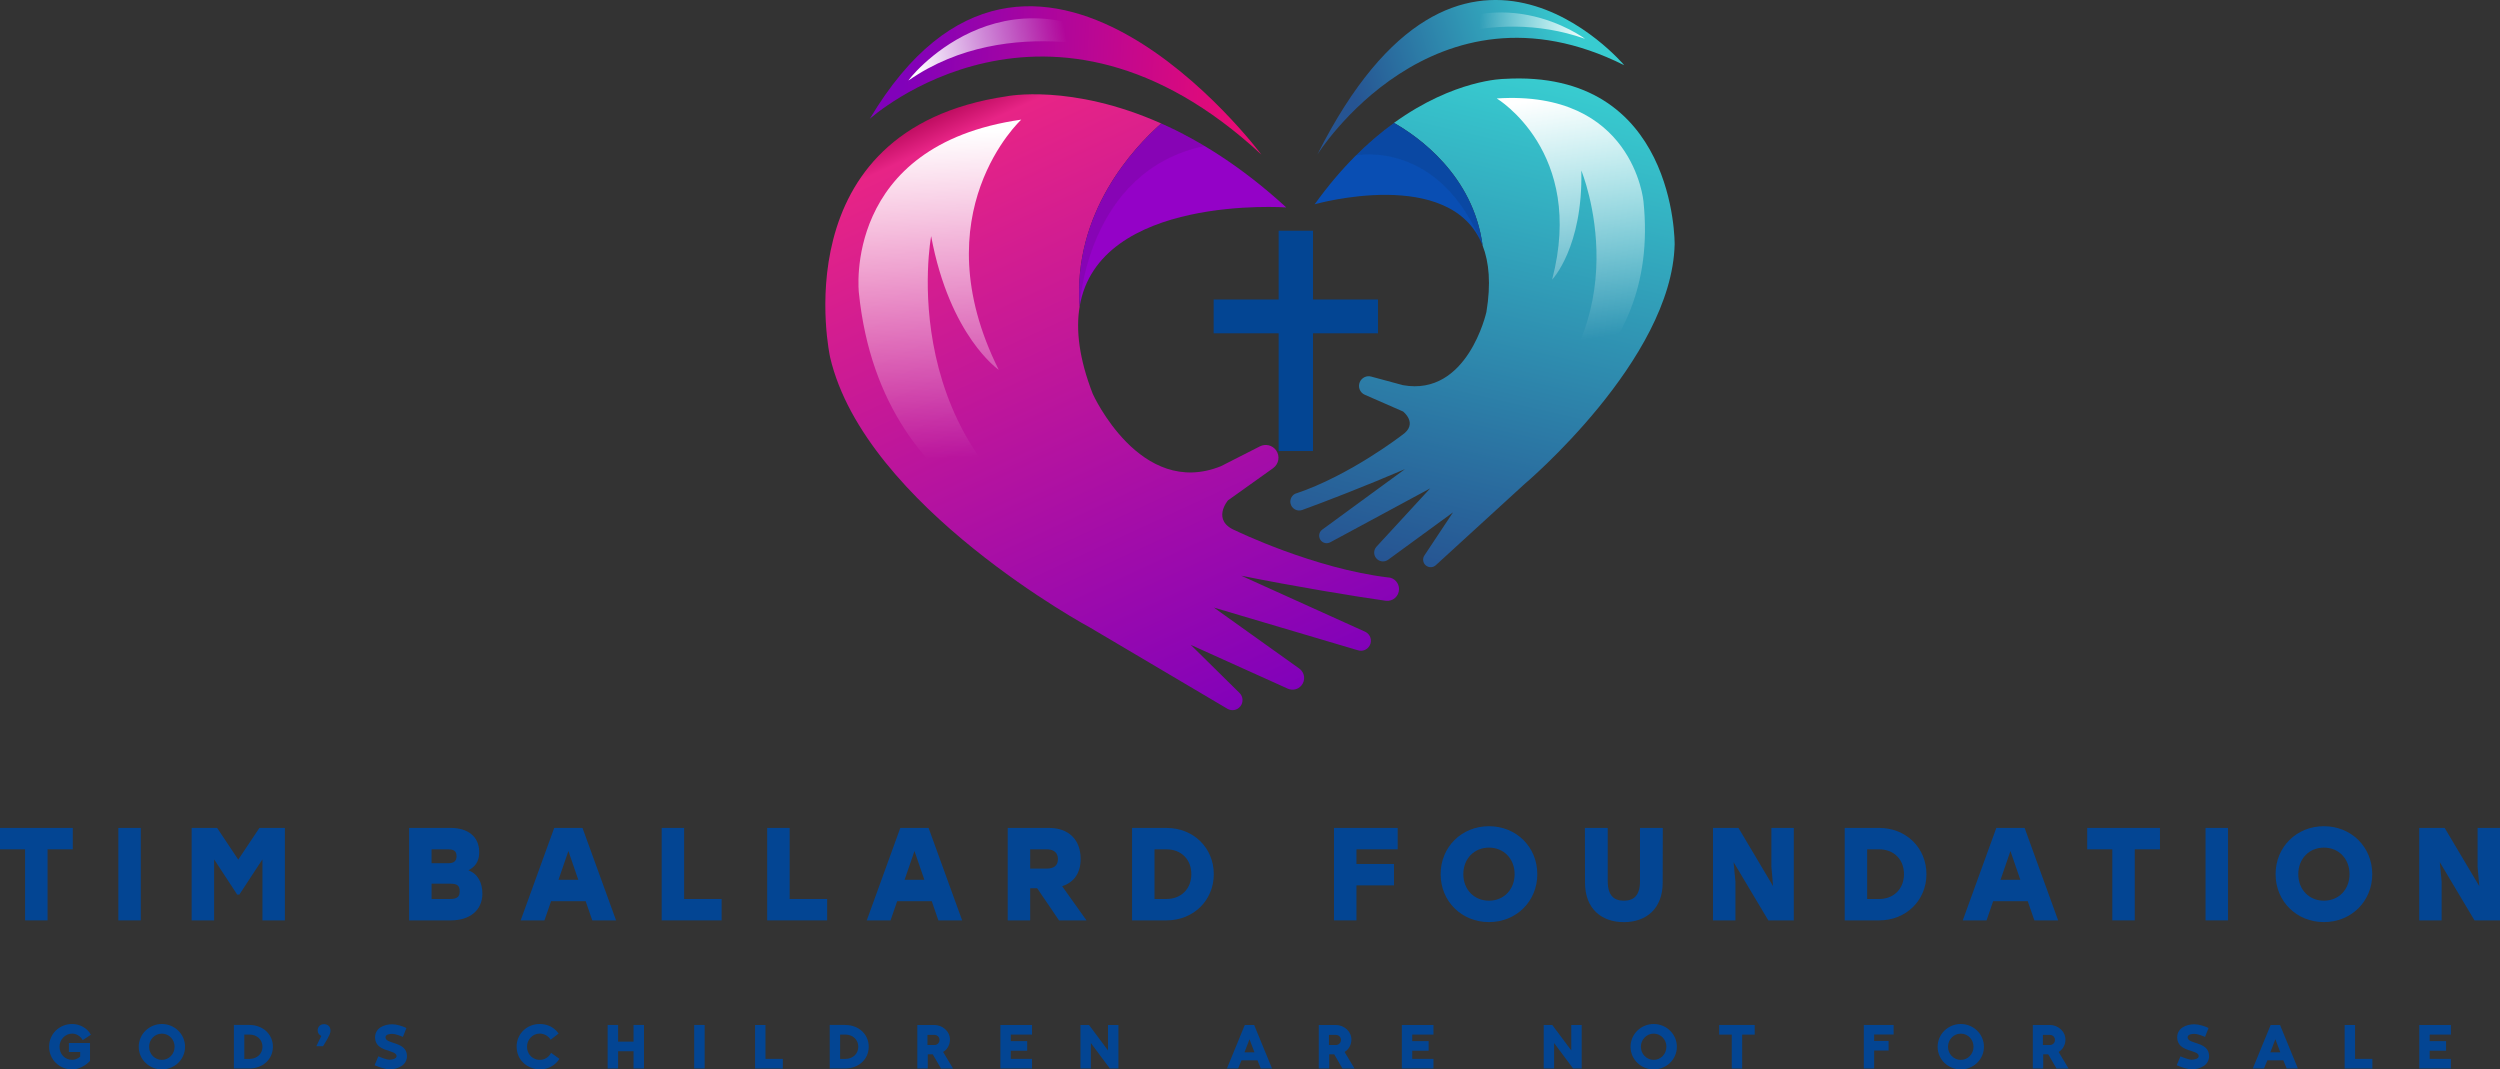 <svg xmlns="http://www.w3.org/2000/svg" xmlns:xlink="http://www.w3.org/1999/xlink" id="Capa_2" viewBox="0 0 643.48 275.27"><rect x="0" y="0" width="643.48" height="275.27" fill="#333333" stroke="none"/><defs><style>      .cls-1 {        fill: #094eb3;      }      .cls-2 {        fill: url(#Degradado_sin_nombre_16);      }      .cls-3 {        fill: url(#Degradado_sin_nombre_11);      }      .cls-4 {        fill: #1d1d1b;        opacity: .1;      }      .cls-5 {        fill: url(#Degradado_sin_nombre_16-3);      }      .cls-6 {        fill: url(#Degradado_sin_nombre_11-2);      }      .cls-7 {        fill: #034593;      }      .cls-8 {        fill: #9402c7;      }      .cls-9 {        fill: url(#Degradado_sin_nombre_16-2);      }      .cls-10 {        fill: url(#Degradado_sin_nombre_21);      }      .cls-11 {        fill: url(#Degradado_sin_nombre_22);      }      .cls-12 {        fill: url(#Degradado_sin_nombre_27);      }    </style><linearGradient id="Degradado_sin_nombre_27" data-name="Degradado sin nombre 27" x1="317.94" y1="22.08" x2="232.74" y2="16.88" gradientUnits="userSpaceOnUse"><stop offset="0" stop-color="#e60b76"></stop><stop offset="1" stop-color="#8101ba"></stop></linearGradient><linearGradient id="Degradado_sin_nombre_11" data-name="Degradado sin nombre 11" x1="405.05" y1="6.54" x2="348.25" y2="24.14" gradientUnits="userSpaceOnUse"><stop offset="0" stop-color="#38ccd0"></stop><stop offset="1" stop-color="#265492"></stop></linearGradient><linearGradient id="Degradado_sin_nombre_21" data-name="Degradado sin nombre 21" x1="243.45" y1="28.72" x2="315.92" y2="185.57" gradientUnits="userSpaceOnUse"><stop offset="0" stop-color="#bf0d61"></stop><stop offset=".04" stop-color="#e72486"></stop><stop offset="1" stop-color="#8101ba"></stop></linearGradient><linearGradient id="Degradado_sin_nombre_16" data-name="Degradado sin nombre 16" x1="247.71" y1="34" x2="251.01" y2="117.7" gradientUnits="userSpaceOnUse"><stop offset="0" stop-color="#fff"></stop><stop offset="1" stop-color="#fff" stop-opacity="0"></stop></linearGradient><linearGradient id="Degradado_sin_nombre_11-2" data-name="Degradado sin nombre 11" x1="414.18" y1="25.58" x2="468.84" y2="143.9" gradientTransform="translate(799.38 -89.24) rotate(168.16) scale(1 -1)" xlink:href="#Degradado_sin_nombre_11"></linearGradient><linearGradient id="Degradado_sin_nombre_16-2" data-name="Degradado sin nombre 16" x1="417.4" y1="29.57" x2="419.89" y2="92.71" gradientTransform="translate(799.38 -89.24) rotate(168.16) scale(1 -1)" xlink:href="#Degradado_sin_nombre_16"></linearGradient><linearGradient id="Degradado_sin_nombre_16-3" data-name="Degradado sin nombre 16" x1="235.61" y1="17.33" x2="274.51" y2="10.13" xlink:href="#Degradado_sin_nombre_16"></linearGradient><linearGradient id="Degradado_sin_nombre_22" data-name="Degradado sin nombre 22" x1="409.53" y1="11.19" x2="380.58" y2="8.94" gradientUnits="userSpaceOnUse"><stop offset="0" stop-color="#fff"></stop><stop offset="1" stop-color="#fff" stop-opacity="0"></stop></linearGradient></defs><g id="Capa_1-2" data-name="Capa_1"><polygon class="cls-7" points="354.68 77.09 337.96 77.09 337.96 59.39 329.11 59.39 329.11 77.09 312.38 77.09 312.38 85.79 329.11 85.79 329.11 116.09 337.96 116.09 337.96 85.79 354.68 85.79 354.68 77.09"></polygon><path class="cls-12" d="M223.87,30.59s46-41.6,100.8,9.2c0,0-59-79.4-100.8-9.2Z"></path><path class="cls-3" d="M339.07,39.79s29.8-47.6,79-23c0,0-42.2-50.2-79,23Z"></path><g><path class="cls-10" d="M357.46,148.65c-19.19-2.25-39.39-12.06-39.39-12.06-6.4-2.6-2-7.8-2-7.8l11.61-8.28c1.49-1.06,1.84-3.13.77-4.61-.95-1.32-2.73-1.75-4.18-1l-10,5.09c-20.8,8.4-33-18.6-33-18.6-3.52-9.07-4.38-16.43-3.39-22.42-1.79-24.29,14.05-41.06,21.01-47.19-23.27-10.36-39.82-6.99-39.82-6.99-58.4,8.6-45.4,67.2-45.4,67.2,9,38.4,67,69.6,67,69.6l35.25,20.84c1.12.66,2.55.39,3.35-.64.8-1.03.71-2.5-.22-3.42l-12.57-12.39,24.97,11.27c1.22.55,2.65.23,3.51-.79,1.14-1.34.89-3.36-.54-4.38l-21.99-15.7,37.1,11c1.14.36,2.38-.12,2.98-1.16.76-1.31.24-2.99-1.14-3.62l-31.89-14.42c13.73,2.78,29.89,5.43,37.19,6.45,1.82.25,3.43-1.16,3.43-3h0c0-1.53-1.13-2.82-2.65-3Z"></path><path class="cls-8" d="M277.88,78.97c4.82-29.01,53.19-25.58,53.19-25.58-11.43-10.48-22.4-17.26-32.18-21.61-6.96,6.14-22.8,22.91-21.01,47.19Z"></path><path class="cls-4" d="M298.89,31.78c-6.96,6.14-22.8,22.91-21.01,47.19,0,0,1.66-34.97,32.16-41.39,0,0-3.78-2.43-11.15-5.8Z"></path><path class="cls-2" d="M262.87,30.79s-26,24-5.8,64.4c0,0-12.6-8.6-17.4-34.4,0,0-10.4,55.29,40.6,80.84,0,0-53.2-7.64-59.2-66.24,0,0-4.4-38,41.8-44.6Z"></path></g><g><path class="cls-6" d="M333.66,126.99c13.82-4.64,27.21-15,27.21-15,4.32-2.91.27-6.07.27-6.07l-9.85-4.31c-1.27-.55-1.84-2.02-1.28-3.29.5-1.12,1.75-1.72,2.93-1.39l8.17,2.21c16.66,2.98,21.48-18.84,21.48-18.84,1.2-7.24.69-12.81-.97-17.08-2.44-18.21-16.73-28.14-22.82-31.59,15.57-11.25,28.32-11.32,28.32-11.32,44.44-2.69,43.92,42.58,43.92,42.58-.7,29.74-38.69,61.75-38.69,61.75l-22.79,20.84c-.72.66-1.82.68-2.57.05-.75-.64-.91-1.74-.36-2.56l7.36-11.09-16.69,12.19c-.81.59-1.92.58-2.72-.04-1.05-.81-1.18-2.34-.28-3.32l13.81-15-25.69,13.86c-.79.44-1.78.28-2.38-.39-.76-.85-.64-2.17.28-2.85l21.31-15.58c-9.71,4.18-21.23,8.64-26.46,10.52-1.3.47-2.71-.33-3-1.68h0c-.24-1.13.4-2.26,1.49-2.62Z"></path><path class="cls-1" d="M381.62,63.23c-8.05-20.67-43.23-10.65-43.23-10.65,6.81-9.5,13.86-16.21,20.41-20.94,6.09,3.45,20.38,13.38,22.82,31.59Z"></path><path class="cls-9" d="M385.25,25.34s22.91,13.69,14.25,46.64c0,0,7.97-8.3,7.52-28.09,0,0,16.24,39.21-17.46,65.97,0,0,38.09-13.88,33.45-58.07,0,0-2.63-28.73-37.76-26.45Z"></path></g><path class="cls-5" d="M233.87,20.7c-.76.53,23.9-31.51,58.9-6.31,0,0-32.9-11.78-58.9,6.31Z"></path><path class="cls-11" d="M407.97,9.99s-23.3-17.5-47.2,3.7c0,0,22.3-12.5,47.2-3.7Z"></path><g><path class="cls-7" d="M18.73,218.61h-6.49v18.29h-5.78v-18.29H0v-5.51h18.73v5.51Z"></path><path class="cls-7" d="M30.46,213.1h5.78v23.8h-5.78v-23.8Z"></path><path class="cls-7" d="M73.33,213.1v23.8h-5.78v-15.71l-5.95,9.08h-.54l-5.95-9.08v15.71h-5.78v-23.8h6.56l5.44,8.16,5.44-8.16h6.56Z"></path><path class="cls-7" d="M124.17,229.93c0,4.49-3.37,6.97-8.13,6.97h-10.74v-23.8h10.74c4.15,0,7.31,2.04,7.31,6.26,0,2.31-.99,3.71-2.79,4.66,2.45.88,3.6,3.23,3.6,5.92ZM115.26,218.61h-4.18v3.57h4.42c1.29,0,2.01-.54,2.01-1.8,0-1.46-.85-1.77-2.24-1.77ZM118.32,229.42c0-1.33-.48-1.97-2.41-1.97h-4.83v3.94h4.83c1.94,0,2.41-.75,2.41-1.97Z"></path><path class="cls-7" d="M150.75,231.97h-8.91l-1.7,4.93h-6.12l8.63-23.8h7.28l8.64,23.8h-6.12l-1.7-4.93ZM148.85,226.46l-2.55-7.41-2.55,7.41h5.1Z"></path><path class="cls-7" d="M185.74,231.39v5.51h-15.43v-23.8h5.78v18.29h9.65Z"></path><path class="cls-7" d="M212.9,231.39v5.51h-15.43v-23.8h5.78v18.29h9.65Z"></path><path class="cls-7" d="M239.83,231.97h-8.91l-1.7,4.93h-6.12l8.63-23.8h7.28l8.64,23.8h-6.12l-1.7-4.93ZM237.93,226.46l-2.55-7.41-2.55,7.41h5.1Z"></path><path class="cls-7" d="M266.96,228.64h-1.8v8.26h-5.78v-23.8h10.61c5.03,0,8.16,2.99,8.16,7.96,0,3.81-1.84,6.09-4.76,7.04l6.26,8.8h-7.07l-5.61-8.26ZM269.34,218.61h-4.18v4.96h4.18c2.01,0,2.96-.82,2.96-2.45s-1.02-2.52-2.96-2.52Z"></path><path class="cls-7" d="M312.42,225c0,6.76-5.24,11.9-12.17,11.9h-8.87v-23.8h8.87c6.94,0,12.17,5.13,12.17,11.9ZM306.64,225c0-3.81-2.62-6.39-6.39-6.39h-3.09v12.78h3.09c3.77,0,6.39-2.62,6.39-6.39Z"></path><path class="cls-7" d="M349.14,218.61v3.77h9.66v5.51h-9.66v9.01h-5.78v-23.8h16.39v5.51h-10.61Z"></path><path class="cls-7" d="M395.69,225c0,7-5.41,12.34-12.44,12.34s-12.44-5.34-12.44-12.34,5.41-12.34,12.44-12.34,12.44,5.34,12.44,12.34ZM376.65,225c0,3.98,2.79,6.83,6.6,6.83s6.6-2.86,6.6-6.83-2.79-6.83-6.6-6.83-6.6,2.86-6.6,6.83Z"></path><path class="cls-7" d="M427.99,213.1l-.03,14.08c0,6.76-4.28,10.17-9.99,10.17s-10-3.4-10-10.17l-.03-14.08h5.88v13.73c0,3.74,1.67,5,4.15,5s4.15-1.26,4.15-5v-13.73h5.88Z"></path><path class="cls-7" d="M461.71,213.1v23.8h-6.56l-8.94-14.99.48,5.03v9.96h-5.78v-23.8h6.56l8.91,14.99-.44-5.03v-9.96h5.78Z"></path><path class="cls-7" d="M495.85,225c0,6.76-5.24,11.9-12.17,11.9h-8.87v-23.8h8.87c6.94,0,12.17,5.13,12.17,11.9ZM490.07,225c0-3.81-2.62-6.39-6.39-6.39h-3.09v12.78h3.09c3.77,0,6.39-2.62,6.39-6.39Z"></path><path class="cls-7" d="M521.93,231.97h-8.91l-1.7,4.93h-6.12l8.64-23.8h7.28l8.63,23.8h-6.12l-1.7-4.93ZM520.02,226.46l-2.55-7.41-2.55,7.41h5.1Z"></path><path class="cls-7" d="M555.96,218.61h-6.49v18.29h-5.78v-18.29h-6.46v-5.51h18.73v5.51Z"></path><path class="cls-7" d="M567.69,213.1h5.78v23.8h-5.78v-23.8Z"></path><path class="cls-7" d="M610.6,225c0,7-5.41,12.34-12.44,12.34s-12.44-5.34-12.44-12.34,5.41-12.34,12.44-12.34,12.44,5.34,12.44,12.34ZM591.56,225c0,3.98,2.79,6.83,6.6,6.83s6.59-2.86,6.59-6.83-2.79-6.83-6.59-6.83-6.6,2.86-6.6,6.83Z"></path><path class="cls-7" d="M643.48,213.1v23.8h-6.56l-8.94-14.99.48,5.03v9.96h-5.78v-23.8h6.56l8.91,14.99-.44-5.03v-9.96h5.78Z"></path></g><g><path class="cls-7" d="M20.64,270.78h-2.91v-2.32h5.44v4.61c-1.16,1.22-2.87,2.19-4.59,2.19-3.31,0-5.94-2.52-5.94-5.85s2.65-5.84,5.94-5.84c1.94,0,3.88,1.02,4.81,2.76l-2.11,1.4c-.49-.98-1.6-1.69-2.7-1.69-1.83,0-3.26,1.57-3.26,3.37,0,1.89,1.33,3.38,3.26,3.38.74,0,1.53-.33,2.06-.84v-1.16Z"></path><path class="cls-7" d="M41.67,275.26c-3.26,0-5.96-2.54-5.96-5.83s2.71-5.86,5.96-5.86,5.96,2.58,5.96,5.86-2.71,5.83-5.96,5.83ZM44.94,269.43c0-1.84-1.41-3.38-3.28-3.38s-3.29,1.55-3.29,3.38,1.42,3.37,3.29,3.37,3.28-1.54,3.28-3.37Z"></path><path class="cls-7" d="M64.25,263.82c3.24,0,5.99,2.25,5.99,5.6s-2.75,5.59-5.99,5.59c-1.35,0-2.7,0-4.05,0v-11.2h4.05ZM64.25,272.55c1.83,0,3.31-1.25,3.31-3.13s-1.5-3.13-3.31-3.13h-1.37v6.27h1.37Z"></path><path class="cls-7" d="M85.07,265.32c0,.4-.08,1.06-1.92,3.97h-1.73l1.3-2.67c-.58-.21-.95-.72-.95-1.41,0-.96.7-1.6,1.63-1.6.67,0,1.67.34,1.67,1.71Z"></path><path class="cls-7" d="M100.33,272.75c.54,0,1.75-.2,1.75-.92,0-1.74-5.54-.92-5.54-4.82,0-2.41,2.34-3.37,4.42-3.37,1.16,0,2.61.47,3.65.96l-.9,2.28c-.73-.3-1.95-.77-2.74-.77-.6,0-1.75.09-1.75.91,0,1.82,5.53.97,5.53,4.82,0,2.37-2.37,3.38-4.42,3.38-1.26,0-2.76-.55-3.91-1.04l.96-2.29c.77.32,2.11.87,2.94.87Z"></path><path class="cls-7" d="M132.97,269.41c0-3.32,2.65-5.84,5.94-5.84,1.99,0,3.71.82,4.87,2.45l-2.05,1.6c-.53-.96-1.73-1.59-2.82-1.59-1.83,0-3.26,1.57-3.26,3.37,0,3.59,4.59,4.68,6.2,1.59l2.14,1.55c-3.15,4.85-11.01,2.82-11.01-3.15Z"></path><path class="cls-7" d="M159.09,263.82v4.29h3.98v-4.29h2.69v11.2h-2.69v-4.44h-3.98v4.44h-2.69v-11.2h2.69Z"></path><path class="cls-7" d="M178.68,263.82h2.69v11.2h-2.69v-11.2Z"></path><path class="cls-7" d="M197.03,263.82v8.73h4.46v2.48h-7.14v-11.2h2.68Z"></path><path class="cls-7" d="M217.61,263.82c3.24,0,5.99,2.25,5.99,5.6s-2.75,5.59-5.99,5.59c-1.35,0-2.7,0-4.05,0v-11.2h4.05ZM217.61,272.55c1.83,0,3.31-1.25,3.31-3.13s-1.5-3.13-3.31-3.13h-1.37v6.27h1.37Z"></path><path class="cls-7" d="M240.09,271.37h-1.29v3.65h-2.69v-11.2h4.38c2.09,0,4.02,1.62,4.02,3.78,0,1.25-.64,2.54-1.76,3.16l2.56,4.27h-3.11l-2.11-3.65ZM238.72,268.98h1.77c.75,0,1.33-.55,1.33-1.31s-.6-1.3-1.33-1.3h-1.77v2.61Z"></path><path class="cls-7" d="M265.63,263.82v2.48h-5.46s0,1.68,0,1.68h4.22v2.47h-4.22v2.09h5.46v2.48h-8.14v-11.2h8.14Z"></path><path class="cls-7" d="M280.3,263.82l4.89,6.55v-6.55h2.68v11.2h-2.21l-4.88-6.55v6.55h-2.68v-11.2h2.21Z"></path><path class="cls-7" d="M322.81,263.82l4.6,11.2h-2.89l-.86-2.1h-4.11l-.87,2.1h-2.88l4.6-11.2h2.4ZM320.32,270.86h2.57l-1.28-3.37-1.29,3.37Z"></path><path class="cls-7" d="M343.42,271.37h-1.29v3.65h-2.69v-11.2h4.38c2.09,0,4.02,1.62,4.02,3.78,0,1.25-.64,2.54-1.76,3.16l2.56,4.27h-3.11l-2.11-3.65ZM342.05,268.98h1.77c.75,0,1.33-.55,1.33-1.31s-.6-1.3-1.33-1.3h-1.77v2.61Z"></path><path class="cls-7" d="M368.96,263.82v2.48h-5.46s0,1.68,0,1.68h4.22v2.47h-4.22v2.09h5.46v2.48h-8.14v-11.2h8.14Z"></path><path class="cls-7" d="M399.54,263.82l4.89,6.55v-6.55h2.68v11.2h-2.21l-4.88-6.55v6.55h-2.68v-11.2h2.21Z"></path><path class="cls-7" d="M425.65,275.26c-3.26,0-5.96-2.54-5.96-5.83s2.71-5.86,5.96-5.86,5.96,2.58,5.96,5.86-2.71,5.83-5.96,5.83ZM428.92,269.43c0-1.84-1.41-3.38-3.28-3.38s-3.29,1.55-3.29,3.38,1.42,3.37,3.29,3.37,3.28-1.54,3.28-3.37Z"></path><path class="cls-7" d="M451.65,263.82v2.48h-3.23v8.73h-2.68v-8.73h-3.24v-2.48h9.16Z"></path><path class="cls-7" d="M487.4,263.82v2.45h-5.01v1.66h3.72v2.47h-3.72v4.62h-2.66v-11.2h7.67Z"></path><path class="cls-7" d="M504.69,275.26c-3.26,0-5.96-2.54-5.96-5.83s2.71-5.86,5.96-5.86,5.96,2.58,5.96,5.86-2.71,5.83-5.96,5.83ZM507.97,269.43c0-1.84-1.41-3.38-3.28-3.38s-3.29,1.55-3.29,3.38,1.42,3.37,3.29,3.37,3.28-1.54,3.28-3.37Z"></path><path class="cls-7" d="M527.2,271.37h-1.29v3.65h-2.68v-11.2h4.38c2.09,0,4.02,1.62,4.02,3.78,0,1.25-.64,2.54-1.76,3.16l2.56,4.27h-3.11l-2.11-3.65ZM525.83,268.98h1.77c.75,0,1.33-.55,1.33-1.31s-.6-1.3-1.33-1.3h-1.77v2.61Z"></path><path class="cls-7" d="M564.18,272.75c.54,0,1.75-.2,1.75-.92,0-1.74-5.54-.92-5.54-4.82,0-2.41,2.34-3.37,4.42-3.37,1.16,0,2.61.47,3.65.96l-.9,2.28c-.73-.3-1.95-.77-2.74-.77-.59,0-1.75.09-1.75.91,0,1.82,5.53.97,5.53,4.82,0,2.37-2.37,3.38-4.42,3.38-1.26,0-2.75-.55-3.91-1.04l.96-2.29c.77.32,2.11.87,2.94.87Z"></path><path class="cls-7" d="M586.86,263.82l4.6,11.2h-2.89l-.86-2.1h-4.11l-.87,2.1h-2.88l4.6-11.2h2.4ZM584.37,270.86h2.57l-1.28-3.37-1.29,3.37Z"></path><path class="cls-7" d="M606.17,263.82v8.73h4.46v2.48h-7.14v-11.2h2.68Z"></path><path class="cls-7" d="M630.84,263.82v2.48h-5.46s0,1.68,0,1.68h4.22v2.47h-4.22v2.09h5.46v2.48h-8.14v-11.2h8.14Z"></path></g><path class="cls-4" d="M381.62,63.23c-2.44-18.21-16.73-28.14-22.82-31.59-3.17,2.29-6.46,5.05-9.79,8.36,0,0,21.54-4.39,32.6,23.23Z"></path></g></svg>